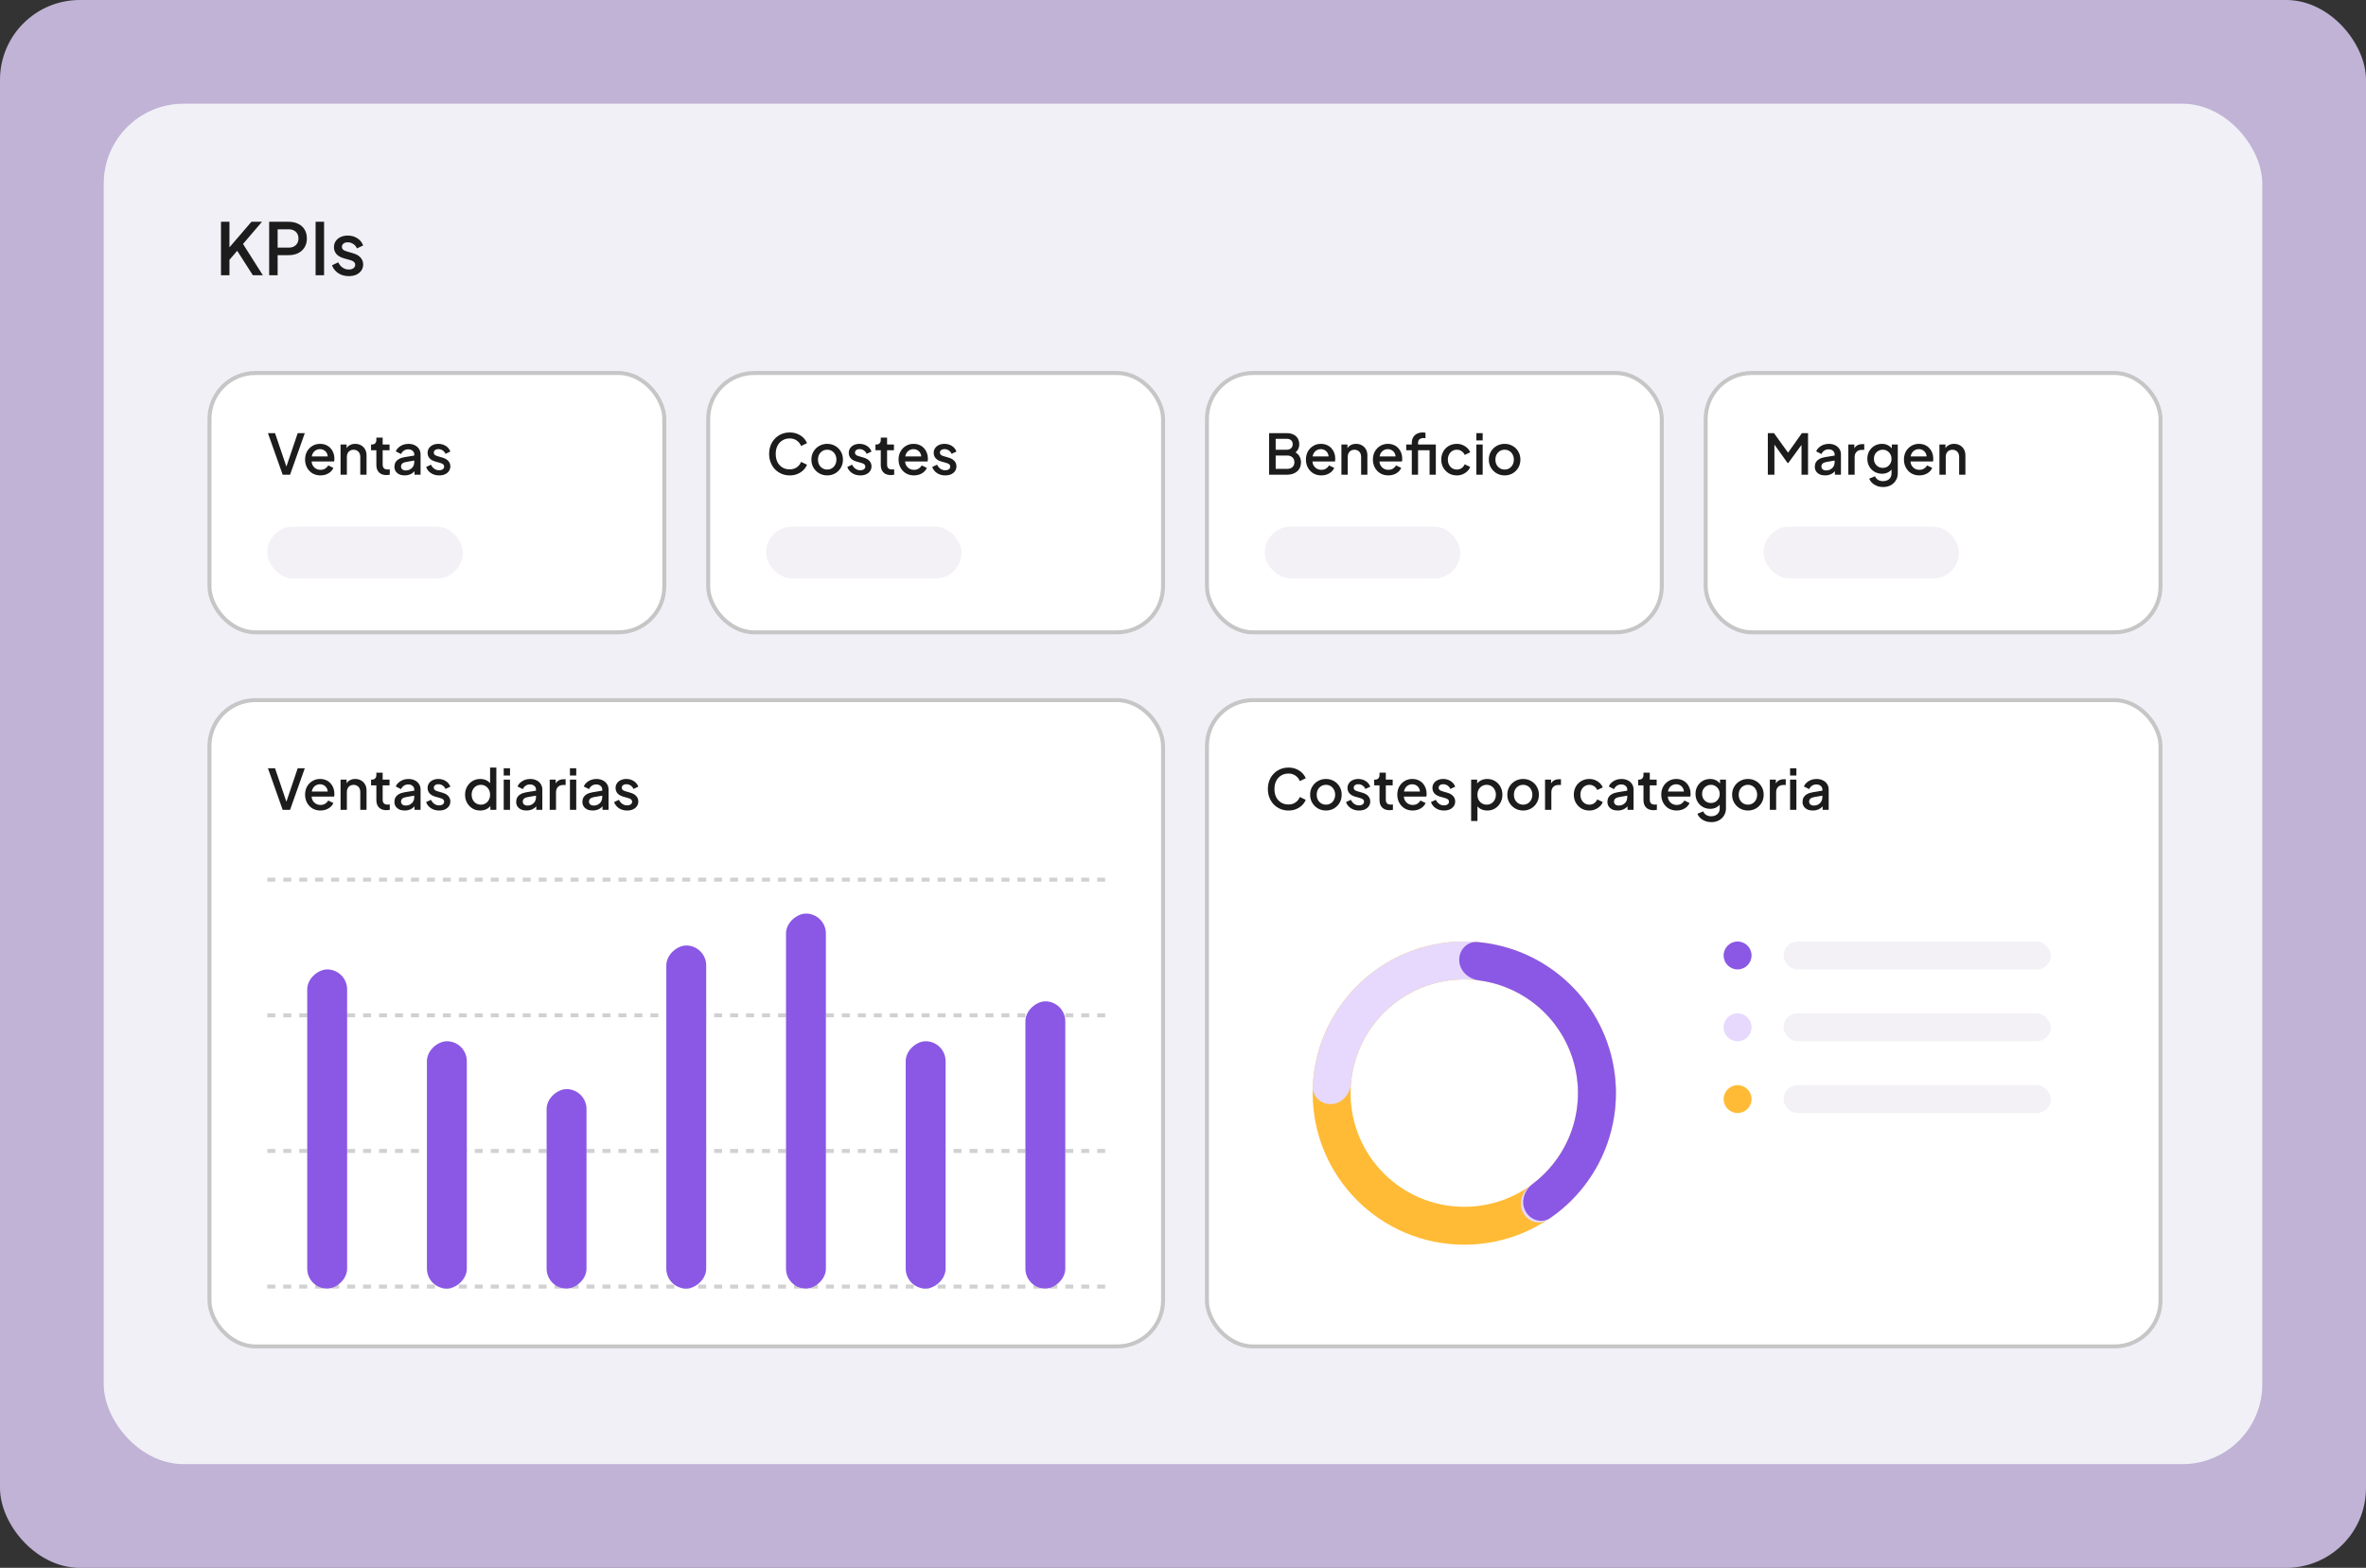 <?xml version="1.0" encoding="UTF-8"?> <svg xmlns="http://www.w3.org/2000/svg" width="593" height="393" viewBox="0 0 593 393" fill="none"><rect x="0" y="0" width="593" height="393" fill="#333333" stroke="none"/><rect x="593" y="393" width="593" height="393" rx="20" transform="rotate(180 593 393)" fill="#E3D3FF" fill-opacity="0.8"></rect><rect x="567" y="367" width="541" height="341" rx="20" transform="rotate(180 567 367)" fill="white" fill-opacity="0.8"></rect><rect x="167" y="159" width="115" height="66" rx="12" transform="rotate(180 167 159)" fill="white"></rect><rect x="166.5" y="158.5" width="114" height="65" rx="11.5" transform="rotate(180 166.5 158.5)" stroke="#1C1C1C" stroke-opacity="0.25"></rect><rect x="116" y="145" width="49" height="13" rx="6.5" transform="rotate(180 116 145)" fill="#F3F1F6"></rect><rect x="292" y="338" width="240" height="163" rx="12" transform="rotate(180 292 338)" fill="white"></rect><rect x="291.5" y="337.5" width="239" height="162" rx="11.5" transform="rotate(180 291.5 337.5)" stroke="#1C1C1C" stroke-opacity="0.25"></rect><rect x="542" y="338" width="240" height="163" rx="12" transform="rotate(180 542 338)" fill="white"></rect><rect x="541.5" y="337.5" width="239" height="162" rx="11.5" transform="rotate(180 541.5 337.5)" stroke="#1C1C1C" stroke-opacity="0.25"></rect><rect x="292" y="159" width="115" height="66" rx="12" transform="rotate(180 292 159)" fill="white"></rect><rect x="291.5" y="158.5" width="114" height="65" rx="11.5" transform="rotate(180 291.5 158.5)" stroke="#1C1C1C" stroke-opacity="0.25"></rect><rect x="417" y="159" width="115" height="66" rx="12" transform="rotate(180 417 159)" fill="white"></rect><rect x="416.5" y="158.5" width="114" height="65" rx="11.5" transform="rotate(180 416.5 158.5)" stroke="#1C1C1C" stroke-opacity="0.25"></rect><rect x="542" y="159" width="115" height="66" rx="12" transform="rotate(180 542 159)" fill="white"></rect><rect x="541.5" y="158.5" width="114" height="65" rx="11.5" transform="rotate(180 541.5 158.5)" stroke="#1C1C1C" stroke-opacity="0.25"></rect><rect x="241" y="145" width="49" height="13" rx="6.5" transform="rotate(180 241 145)" fill="#F3F1F6"></rect><rect x="366" y="145" width="49" height="13" rx="6.5" transform="rotate(180 366 145)" fill="#F3F1F6"></rect><rect x="491" y="145" width="49" height="13" rx="6.5" transform="rotate(180 491 145)" fill="#F3F1F6"></rect><path d="M70.85 119L67.154 108.57H68.932L71.956 117.474H71.606L74.616 108.57H76.394L72.698 119H70.85ZM80.326 119.168C79.57 119.168 78.898 118.995 78.31 118.65C77.731 118.295 77.278 117.819 76.952 117.222C76.625 116.615 76.462 115.939 76.462 115.192C76.462 114.427 76.625 113.75 76.952 113.162C77.288 112.574 77.736 112.112 78.296 111.776C78.856 111.431 79.49 111.258 80.2 111.258C80.769 111.258 81.278 111.356 81.726 111.552C82.174 111.748 82.552 112.019 82.86 112.364C83.168 112.7 83.401 113.087 83.56 113.526C83.728 113.965 83.812 114.431 83.812 114.926C83.812 115.047 83.807 115.173 83.798 115.304C83.788 115.435 83.77 115.556 83.742 115.668H77.708V114.408H82.846L82.09 114.982C82.183 114.525 82.15 114.119 81.992 113.764C81.842 113.4 81.609 113.115 81.292 112.91C80.984 112.695 80.62 112.588 80.2 112.588C79.78 112.588 79.406 112.695 79.08 112.91C78.753 113.115 78.501 113.414 78.324 113.806C78.146 114.189 78.076 114.655 78.114 115.206C78.067 115.719 78.137 116.167 78.324 116.55C78.52 116.933 78.79 117.231 79.136 117.446C79.49 117.661 79.892 117.768 80.34 117.768C80.797 117.768 81.184 117.665 81.502 117.46C81.828 117.255 82.085 116.989 82.272 116.662L83.56 117.292C83.41 117.647 83.177 117.969 82.86 118.258C82.552 118.538 82.178 118.762 81.74 118.93C81.31 119.089 80.839 119.168 80.326 119.168ZM85.356 119V111.426H86.868V112.91L86.686 112.714C86.872 112.238 87.171 111.879 87.582 111.636C87.992 111.384 88.468 111.258 89.01 111.258C89.57 111.258 90.064 111.379 90.494 111.622C90.923 111.865 91.259 112.201 91.502 112.63C91.744 113.059 91.866 113.554 91.866 114.114V119H90.298V114.534C90.298 114.151 90.228 113.829 90.088 113.568C89.948 113.297 89.747 113.092 89.486 112.952C89.234 112.803 88.944 112.728 88.618 112.728C88.291 112.728 87.997 112.803 87.736 112.952C87.484 113.092 87.288 113.297 87.148 113.568C87.008 113.839 86.938 114.161 86.938 114.534V119H85.356ZM96.835 119.084C96.041 119.084 95.425 118.86 94.987 118.412C94.548 117.964 94.329 117.334 94.329 116.522V112.854H92.999V111.426H93.209C93.563 111.426 93.839 111.323 94.035 111.118C94.231 110.913 94.329 110.633 94.329 110.278V109.69H95.911V111.426H97.633V112.854H95.911V116.452C95.911 116.713 95.953 116.937 96.037 117.124C96.121 117.301 96.256 117.441 96.443 117.544C96.629 117.637 96.872 117.684 97.171 117.684C97.245 117.684 97.329 117.679 97.423 117.67C97.516 117.661 97.605 117.651 97.689 117.642V119C97.558 119.019 97.413 119.037 97.255 119.056C97.096 119.075 96.956 119.084 96.835 119.084ZM101.432 119.168C100.919 119.168 100.466 119.079 100.074 118.902C99.692 118.715 99.393 118.463 99.178 118.146C98.964 117.819 98.856 117.437 98.856 116.998C98.856 116.587 98.945 116.219 99.122 115.892C99.309 115.565 99.594 115.29 99.976 115.066C100.359 114.842 100.84 114.683 101.418 114.59L104.05 114.156V115.402L101.726 115.808C101.306 115.883 100.998 116.018 100.802 116.214C100.606 116.401 100.508 116.643 100.508 116.942C100.508 117.231 100.616 117.469 100.83 117.656C101.054 117.833 101.339 117.922 101.684 117.922C102.114 117.922 102.487 117.829 102.804 117.642C103.131 117.455 103.383 117.208 103.56 116.9C103.738 116.583 103.826 116.233 103.826 115.85V113.904C103.826 113.531 103.686 113.227 103.406 112.994C103.136 112.751 102.772 112.63 102.314 112.63C101.894 112.63 101.526 112.742 101.208 112.966C100.9 113.181 100.672 113.461 100.522 113.806L99.206 113.148C99.346 112.775 99.575 112.448 99.892 112.168C100.21 111.879 100.578 111.655 100.998 111.496C101.428 111.337 101.88 111.258 102.356 111.258C102.954 111.258 103.481 111.37 103.938 111.594C104.405 111.818 104.764 112.131 105.016 112.532C105.278 112.924 105.408 113.381 105.408 113.904V119H103.896V117.628L104.218 117.67C104.041 117.978 103.812 118.244 103.532 118.468C103.262 118.692 102.949 118.865 102.594 118.986C102.249 119.107 101.862 119.168 101.432 119.168ZM110.058 119.168C109.283 119.168 108.602 118.977 108.014 118.594C107.435 118.211 107.029 117.698 106.796 117.054L108.014 116.48C108.219 116.909 108.499 117.25 108.854 117.502C109.218 117.754 109.619 117.88 110.058 117.88C110.431 117.88 110.735 117.796 110.968 117.628C111.201 117.46 111.318 117.231 111.318 116.942C111.318 116.755 111.267 116.606 111.164 116.494C111.061 116.373 110.931 116.275 110.772 116.2C110.623 116.125 110.469 116.069 110.31 116.032L109.12 115.696C108.467 115.509 107.977 115.229 107.65 114.856C107.333 114.473 107.174 114.03 107.174 113.526C107.174 113.069 107.291 112.672 107.524 112.336C107.757 111.991 108.079 111.725 108.49 111.538C108.901 111.351 109.363 111.258 109.876 111.258C110.567 111.258 111.183 111.431 111.724 111.776C112.265 112.112 112.648 112.583 112.872 113.19L111.654 113.764C111.505 113.4 111.267 113.111 110.94 112.896C110.623 112.681 110.263 112.574 109.862 112.574C109.517 112.574 109.241 112.658 109.036 112.826C108.831 112.985 108.728 113.195 108.728 113.456C108.728 113.633 108.775 113.783 108.868 113.904C108.961 114.016 109.083 114.109 109.232 114.184C109.381 114.249 109.535 114.305 109.694 114.352L110.926 114.716C111.551 114.893 112.032 115.173 112.368 115.556C112.704 115.929 112.872 116.377 112.872 116.9C112.872 117.348 112.751 117.745 112.508 118.09C112.275 118.426 111.948 118.692 111.528 118.888C111.108 119.075 110.618 119.168 110.058 119.168Z" fill="#1C1C1C"></path><path d="M70.85 203L67.154 192.57H68.932L71.956 201.474H71.606L74.616 192.57H76.394L72.698 203H70.85ZM80.326 203.168C79.57 203.168 78.898 202.995 78.31 202.65C77.731 202.295 77.278 201.819 76.952 201.222C76.625 200.615 76.462 199.939 76.462 199.192C76.462 198.427 76.625 197.75 76.952 197.162C77.288 196.574 77.736 196.112 78.296 195.776C78.856 195.431 79.49 195.258 80.2 195.258C80.769 195.258 81.278 195.356 81.726 195.552C82.174 195.748 82.552 196.019 82.86 196.364C83.168 196.7 83.401 197.087 83.56 197.526C83.728 197.965 83.812 198.431 83.812 198.926C83.812 199.047 83.807 199.173 83.798 199.304C83.788 199.435 83.77 199.556 83.742 199.668H77.708V198.408H82.846L82.09 198.982C82.183 198.525 82.15 198.119 81.992 197.764C81.842 197.4 81.609 197.115 81.292 196.91C80.984 196.695 80.62 196.588 80.2 196.588C79.78 196.588 79.406 196.695 79.08 196.91C78.753 197.115 78.501 197.414 78.324 197.806C78.146 198.189 78.076 198.655 78.114 199.206C78.067 199.719 78.137 200.167 78.324 200.55C78.52 200.933 78.79 201.231 79.136 201.446C79.49 201.661 79.892 201.768 80.34 201.768C80.797 201.768 81.184 201.665 81.502 201.46C81.828 201.255 82.085 200.989 82.272 200.662L83.56 201.292C83.41 201.647 83.177 201.969 82.86 202.258C82.552 202.538 82.178 202.762 81.74 202.93C81.31 203.089 80.839 203.168 80.326 203.168ZM85.356 203V195.426H86.868V196.91L86.686 196.714C86.872 196.238 87.171 195.879 87.582 195.636C87.992 195.384 88.468 195.258 89.01 195.258C89.57 195.258 90.064 195.379 90.494 195.622C90.923 195.865 91.259 196.201 91.502 196.63C91.744 197.059 91.866 197.554 91.866 198.114V203H90.298V198.534C90.298 198.151 90.228 197.829 90.088 197.568C89.948 197.297 89.747 197.092 89.486 196.952C89.234 196.803 88.944 196.728 88.618 196.728C88.291 196.728 87.997 196.803 87.736 196.952C87.484 197.092 87.288 197.297 87.148 197.568C87.008 197.839 86.938 198.161 86.938 198.534V203H85.356ZM96.835 203.084C96.041 203.084 95.425 202.86 94.987 202.412C94.548 201.964 94.329 201.334 94.329 200.522V196.854H92.999V195.426H93.209C93.563 195.426 93.839 195.323 94.035 195.118C94.231 194.913 94.329 194.633 94.329 194.278V193.69H95.911V195.426H97.633V196.854H95.911V200.452C95.911 200.713 95.953 200.937 96.037 201.124C96.121 201.301 96.256 201.441 96.443 201.544C96.629 201.637 96.872 201.684 97.171 201.684C97.245 201.684 97.329 201.679 97.423 201.67C97.516 201.661 97.605 201.651 97.689 201.642V203C97.558 203.019 97.413 203.037 97.255 203.056C97.096 203.075 96.956 203.084 96.835 203.084ZM101.432 203.168C100.919 203.168 100.466 203.079 100.074 202.902C99.692 202.715 99.393 202.463 99.178 202.146C98.964 201.819 98.856 201.437 98.856 200.998C98.856 200.587 98.945 200.219 99.122 199.892C99.309 199.565 99.594 199.29 99.976 199.066C100.359 198.842 100.84 198.683 101.418 198.59L104.05 198.156V199.402L101.726 199.808C101.306 199.883 100.998 200.018 100.802 200.214C100.606 200.401 100.508 200.643 100.508 200.942C100.508 201.231 100.616 201.469 100.83 201.656C101.054 201.833 101.339 201.922 101.684 201.922C102.114 201.922 102.487 201.829 102.804 201.642C103.131 201.455 103.383 201.208 103.56 200.9C103.738 200.583 103.826 200.233 103.826 199.85V197.904C103.826 197.531 103.686 197.227 103.406 196.994C103.136 196.751 102.772 196.63 102.314 196.63C101.894 196.63 101.526 196.742 101.208 196.966C100.9 197.181 100.672 197.461 100.522 197.806L99.206 197.148C99.346 196.775 99.575 196.448 99.892 196.168C100.21 195.879 100.578 195.655 100.998 195.496C101.428 195.337 101.88 195.258 102.356 195.258C102.954 195.258 103.481 195.37 103.938 195.594C104.405 195.818 104.764 196.131 105.016 196.532C105.278 196.924 105.408 197.381 105.408 197.904V203H103.896V201.628L104.218 201.67C104.041 201.978 103.812 202.244 103.532 202.468C103.262 202.692 102.949 202.865 102.594 202.986C102.249 203.107 101.862 203.168 101.432 203.168ZM110.058 203.168C109.283 203.168 108.602 202.977 108.014 202.594C107.435 202.211 107.029 201.698 106.796 201.054L108.014 200.48C108.219 200.909 108.499 201.25 108.854 201.502C109.218 201.754 109.619 201.88 110.058 201.88C110.431 201.88 110.735 201.796 110.968 201.628C111.201 201.46 111.318 201.231 111.318 200.942C111.318 200.755 111.267 200.606 111.164 200.494C111.061 200.373 110.931 200.275 110.772 200.2C110.623 200.125 110.469 200.069 110.31 200.032L109.12 199.696C108.467 199.509 107.977 199.229 107.65 198.856C107.333 198.473 107.174 198.03 107.174 197.526C107.174 197.069 107.291 196.672 107.524 196.336C107.757 195.991 108.079 195.725 108.49 195.538C108.901 195.351 109.363 195.258 109.876 195.258C110.567 195.258 111.183 195.431 111.724 195.776C112.265 196.112 112.648 196.583 112.872 197.19L111.654 197.764C111.505 197.4 111.267 197.111 110.94 196.896C110.623 196.681 110.263 196.574 109.862 196.574C109.517 196.574 109.241 196.658 109.036 196.826C108.831 196.985 108.728 197.195 108.728 197.456C108.728 197.633 108.775 197.783 108.868 197.904C108.961 198.016 109.083 198.109 109.232 198.184C109.381 198.249 109.535 198.305 109.694 198.352L110.926 198.716C111.551 198.893 112.032 199.173 112.368 199.556C112.704 199.929 112.872 200.377 112.872 200.9C112.872 201.348 112.751 201.745 112.508 202.09C112.275 202.426 111.948 202.692 111.528 202.888C111.108 203.075 110.618 203.168 110.058 203.168ZM120.369 203.168C119.641 203.168 118.988 202.995 118.409 202.65C117.84 202.295 117.387 201.819 117.051 201.222C116.725 200.625 116.561 199.953 116.561 199.206C116.561 198.459 116.729 197.787 117.065 197.19C117.401 196.593 117.854 196.121 118.423 195.776C118.993 195.431 119.637 195.258 120.355 195.258C120.962 195.258 121.499 195.379 121.965 195.622C122.432 195.865 122.801 196.201 123.071 196.63L122.833 196.994V192.402H124.401V203H122.903V201.46L123.085 201.754C122.824 202.211 122.451 202.561 121.965 202.804C121.48 203.047 120.948 203.168 120.369 203.168ZM120.523 201.698C120.962 201.698 121.354 201.591 121.699 201.376C122.054 201.161 122.329 200.867 122.525 200.494C122.731 200.111 122.833 199.682 122.833 199.206C122.833 198.73 122.731 198.305 122.525 197.932C122.329 197.559 122.054 197.265 121.699 197.05C121.354 196.835 120.962 196.728 120.523 196.728C120.085 196.728 119.688 196.835 119.333 197.05C118.979 197.265 118.703 197.559 118.507 197.932C118.311 198.305 118.213 198.73 118.213 199.206C118.213 199.682 118.311 200.111 118.507 200.494C118.703 200.867 118.974 201.161 119.319 201.376C119.674 201.591 120.075 201.698 120.523 201.698ZM126.248 203V195.426H127.83V203H126.248ZM126.248 194.39V192.57H127.83V194.39H126.248ZM131.948 203.168C131.435 203.168 130.982 203.079 130.59 202.902C130.207 202.715 129.909 202.463 129.694 202.146C129.479 201.819 129.372 201.437 129.372 200.998C129.372 200.587 129.461 200.219 129.638 199.892C129.825 199.565 130.109 199.29 130.492 199.066C130.875 198.842 131.355 198.683 131.934 198.59L134.566 198.156V199.402L132.242 199.808C131.822 199.883 131.514 200.018 131.318 200.214C131.122 200.401 131.024 200.643 131.024 200.942C131.024 201.231 131.131 201.469 131.346 201.656C131.57 201.833 131.855 201.922 132.2 201.922C132.629 201.922 133.003 201.829 133.32 201.642C133.647 201.455 133.899 201.208 134.076 200.9C134.253 200.583 134.342 200.233 134.342 199.85V197.904C134.342 197.531 134.202 197.227 133.922 196.994C133.651 196.751 133.287 196.63 132.83 196.63C132.41 196.63 132.041 196.742 131.724 196.966C131.416 197.181 131.187 197.461 131.038 197.806L129.722 197.148C129.862 196.775 130.091 196.448 130.408 196.168C130.725 195.879 131.094 195.655 131.514 195.496C131.943 195.337 132.396 195.258 132.872 195.258C133.469 195.258 133.997 195.37 134.454 195.594C134.921 195.818 135.28 196.131 135.532 196.532C135.793 196.924 135.924 197.381 135.924 197.904V203H134.412V201.628L134.734 201.67C134.557 201.978 134.328 202.244 134.048 202.468C133.777 202.692 133.465 202.865 133.11 202.986C132.765 203.107 132.377 203.168 131.948 203.168ZM137.774 203V195.426H139.286V196.952L139.146 196.728C139.314 196.233 139.584 195.879 139.958 195.664C140.331 195.44 140.779 195.328 141.302 195.328H141.764V196.77H141.106C140.583 196.77 140.158 196.933 139.832 197.26C139.514 197.577 139.356 198.035 139.356 198.632V203H137.774ZM142.846 203V195.426H144.428V203H142.846ZM142.846 194.39V192.57H144.428V194.39H142.846ZM148.546 203.168C148.032 203.168 147.58 203.079 147.188 202.902C146.805 202.715 146.506 202.463 146.292 202.146C146.077 201.819 145.97 201.437 145.97 200.998C145.97 200.587 146.058 200.219 146.236 199.892C146.422 199.565 146.707 199.29 147.09 199.066C147.472 198.842 147.953 198.683 148.532 198.59L151.164 198.156V199.402L148.84 199.808C148.42 199.883 148.112 200.018 147.916 200.214C147.72 200.401 147.622 200.643 147.622 200.942C147.622 201.231 147.729 201.469 147.944 201.656C148.168 201.833 148.452 201.922 148.798 201.922C149.227 201.922 149.6 201.829 149.918 201.642C150.244 201.455 150.496 201.208 150.674 200.9C150.851 200.583 150.94 200.233 150.94 199.85V197.904C150.94 197.531 150.8 197.227 150.52 196.994C150.249 196.751 149.885 196.63 149.428 196.63C149.008 196.63 148.639 196.742 148.322 196.966C148.014 197.181 147.785 197.461 147.636 197.806L146.32 197.148C146.46 196.775 146.688 196.448 147.006 196.168C147.323 195.879 147.692 195.655 148.112 195.496C148.541 195.337 148.994 195.258 149.47 195.258C150.067 195.258 150.594 195.37 151.052 195.594C151.518 195.818 151.878 196.131 152.13 196.532C152.391 196.924 152.522 197.381 152.522 197.904V203H151.01V201.628L151.332 201.67C151.154 201.978 150.926 202.244 150.646 202.468C150.375 202.692 150.062 202.865 149.708 202.986C149.362 203.107 148.975 203.168 148.546 203.168ZM157.171 203.168C156.397 203.168 155.715 202.977 155.127 202.594C154.549 202.211 154.143 201.698 153.909 201.054L155.127 200.48C155.333 200.909 155.613 201.25 155.967 201.502C156.331 201.754 156.733 201.88 157.171 201.88C157.545 201.88 157.848 201.796 158.081 201.628C158.315 201.46 158.431 201.231 158.431 200.942C158.431 200.755 158.38 200.606 158.277 200.494C158.175 200.373 158.044 200.275 157.885 200.2C157.736 200.125 157.582 200.069 157.423 200.032L156.233 199.696C155.58 199.509 155.09 199.229 154.763 198.856C154.446 198.473 154.287 198.03 154.287 197.526C154.287 197.069 154.404 196.672 154.637 196.336C154.871 195.991 155.193 195.725 155.603 195.538C156.014 195.351 156.476 195.258 156.989 195.258C157.68 195.258 158.296 195.431 158.837 195.776C159.379 196.112 159.761 196.583 159.985 197.19L158.767 197.764C158.618 197.4 158.38 197.111 158.053 196.896C157.736 196.681 157.377 196.574 156.975 196.574C156.63 196.574 156.355 196.658 156.149 196.826C155.944 196.985 155.841 197.195 155.841 197.456C155.841 197.633 155.888 197.783 155.981 197.904C156.075 198.016 156.196 198.109 156.345 198.184C156.495 198.249 156.649 198.305 156.807 198.352L158.039 198.716C158.665 198.893 159.145 199.173 159.481 199.556C159.817 199.929 159.985 200.377 159.985 200.9C159.985 201.348 159.864 201.745 159.621 202.09C159.388 202.426 159.061 202.692 158.641 202.888C158.221 203.075 157.731 203.168 157.171 203.168Z" fill="#1C1C1C"></path><path d="M322.936 203.168C322.199 203.168 321.513 203.033 320.878 202.762C320.253 202.491 319.707 202.118 319.24 201.642C318.783 201.157 318.423 200.587 318.162 199.934C317.901 199.281 317.77 198.562 317.77 197.778C317.77 197.003 317.896 196.289 318.148 195.636C318.409 194.973 318.773 194.404 319.24 193.928C319.707 193.443 320.253 193.069 320.878 192.808C321.503 192.537 322.189 192.402 322.936 192.402C323.673 192.402 324.331 192.528 324.91 192.78C325.498 193.032 325.993 193.363 326.394 193.774C326.795 194.175 327.085 194.614 327.262 195.09L325.778 195.79C325.554 195.23 325.195 194.777 324.7 194.432C324.215 194.077 323.627 193.9 322.936 193.9C322.245 193.9 321.634 194.063 321.102 194.39C320.57 194.717 320.155 195.169 319.856 195.748C319.567 196.327 319.422 197.003 319.422 197.778C319.422 198.553 319.567 199.234 319.856 199.822C320.155 200.401 320.57 200.853 321.102 201.18C321.634 201.497 322.245 201.656 322.936 201.656C323.627 201.656 324.215 201.483 324.7 201.138C325.195 200.793 325.554 200.34 325.778 199.78L327.262 200.48C327.085 200.947 326.795 201.385 326.394 201.796C325.993 202.207 325.498 202.538 324.91 202.79C324.331 203.042 323.673 203.168 322.936 203.168ZM332.324 203.168C331.596 203.168 330.929 202.995 330.322 202.65C329.725 202.305 329.249 201.833 328.894 201.236C328.539 200.639 328.362 199.962 328.362 199.206C328.362 198.441 328.539 197.764 328.894 197.176C329.249 196.579 329.725 196.112 330.322 195.776C330.919 195.431 331.587 195.258 332.324 195.258C333.071 195.258 333.738 195.431 334.326 195.776C334.923 196.112 335.395 196.579 335.74 197.176C336.095 197.764 336.272 198.441 336.272 199.206C336.272 199.971 336.095 200.653 335.74 201.25C335.385 201.847 334.909 202.319 334.312 202.664C333.715 203 333.052 203.168 332.324 203.168ZM332.324 201.698C332.772 201.698 333.169 201.591 333.514 201.376C333.859 201.161 334.13 200.867 334.326 200.494C334.531 200.111 334.634 199.682 334.634 199.206C334.634 198.73 334.531 198.305 334.326 197.932C334.13 197.559 333.859 197.265 333.514 197.05C333.169 196.835 332.772 196.728 332.324 196.728C331.885 196.728 331.489 196.835 331.134 197.05C330.789 197.265 330.513 197.559 330.308 197.932C330.112 198.305 330.014 198.73 330.014 199.206C330.014 199.682 330.112 200.111 330.308 200.494C330.513 200.867 330.789 201.161 331.134 201.376C331.489 201.591 331.885 201.698 332.324 201.698ZM340.617 203.168C339.842 203.168 339.161 202.977 338.573 202.594C337.994 202.211 337.588 201.698 337.355 201.054L338.573 200.48C338.778 200.909 339.058 201.25 339.413 201.502C339.777 201.754 340.178 201.88 340.617 201.88C340.99 201.88 341.293 201.796 341.527 201.628C341.76 201.46 341.877 201.231 341.877 200.942C341.877 200.755 341.825 200.606 341.723 200.494C341.62 200.373 341.489 200.275 341.331 200.2C341.181 200.125 341.027 200.069 340.869 200.032L339.679 199.696C339.025 199.509 338.535 199.229 338.209 198.856C337.891 198.473 337.733 198.03 337.733 197.526C337.733 197.069 337.849 196.672 338.083 196.336C338.316 195.991 338.638 195.725 339.049 195.538C339.459 195.351 339.921 195.258 340.435 195.258C341.125 195.258 341.741 195.431 342.283 195.776C342.824 196.112 343.207 196.583 343.431 197.19L342.213 197.764C342.063 197.4 341.825 197.111 341.499 196.896C341.181 196.681 340.822 196.574 340.421 196.574C340.075 196.574 339.8 196.658 339.595 196.826C339.389 196.985 339.287 197.195 339.287 197.456C339.287 197.633 339.333 197.783 339.427 197.904C339.52 198.016 339.641 198.109 339.791 198.184C339.94 198.249 340.094 198.305 340.253 198.352L341.485 198.716C342.11 198.893 342.591 199.173 342.927 199.556C343.263 199.929 343.431 200.377 343.431 200.9C343.431 201.348 343.309 201.745 343.067 202.09C342.833 202.426 342.507 202.692 342.087 202.888C341.667 203.075 341.177 203.168 340.617 203.168ZM348.257 203.084C347.463 203.084 346.847 202.86 346.409 202.412C345.97 201.964 345.751 201.334 345.751 200.522V196.854H344.421V195.426H344.631C344.985 195.426 345.261 195.323 345.457 195.118C345.653 194.913 345.751 194.633 345.751 194.278V193.69H347.333V195.426H349.055V196.854H347.333V200.452C347.333 200.713 347.375 200.937 347.459 201.124C347.543 201.301 347.678 201.441 347.865 201.544C348.051 201.637 348.294 201.684 348.593 201.684C348.667 201.684 348.751 201.679 348.845 201.67C348.938 201.661 349.027 201.651 349.111 201.642V203C348.98 203.019 348.835 203.037 348.677 203.056C348.518 203.075 348.378 203.084 348.257 203.084ZM354.074 203.168C353.318 203.168 352.646 202.995 352.058 202.65C351.479 202.295 351.026 201.819 350.7 201.222C350.373 200.615 350.21 199.939 350.21 199.192C350.21 198.427 350.373 197.75 350.7 197.162C351.036 196.574 351.484 196.112 352.044 195.776C352.604 195.431 353.238 195.258 353.948 195.258C354.517 195.258 355.026 195.356 355.474 195.552C355.922 195.748 356.3 196.019 356.608 196.364C356.916 196.7 357.149 197.087 357.308 197.526C357.476 197.965 357.56 198.431 357.56 198.926C357.56 199.047 357.555 199.173 357.546 199.304C357.536 199.435 357.518 199.556 357.49 199.668H351.456V198.408H356.594L355.838 198.982C355.931 198.525 355.898 198.119 355.74 197.764C355.59 197.4 355.357 197.115 355.04 196.91C354.732 196.695 354.368 196.588 353.948 196.588C353.528 196.588 353.154 196.695 352.828 196.91C352.501 197.115 352.249 197.414 352.072 197.806C351.894 198.189 351.824 198.655 351.862 199.206C351.815 199.719 351.885 200.167 352.072 200.55C352.268 200.933 352.538 201.231 352.884 201.446C353.238 201.661 353.64 201.768 354.088 201.768C354.545 201.768 354.932 201.665 355.25 201.46C355.576 201.255 355.833 200.989 356.02 200.662L357.308 201.292C357.158 201.647 356.925 201.969 356.608 202.258C356.3 202.538 355.926 202.762 355.488 202.93C355.058 203.089 354.587 203.168 354.074 203.168ZM361.904 203.168C361.129 203.168 360.448 202.977 359.86 202.594C359.281 202.211 358.875 201.698 358.642 201.054L359.86 200.48C360.065 200.909 360.345 201.25 360.7 201.502C361.064 201.754 361.465 201.88 361.904 201.88C362.277 201.88 362.58 201.796 362.814 201.628C363.047 201.46 363.164 201.231 363.164 200.942C363.164 200.755 363.112 200.606 363.01 200.494C362.907 200.373 362.776 200.275 362.618 200.2C362.468 200.125 362.314 200.069 362.156 200.032L360.966 199.696C360.312 199.509 359.822 199.229 359.496 198.856C359.178 198.473 359.02 198.03 359.02 197.526C359.02 197.069 359.136 196.672 359.37 196.336C359.603 195.991 359.925 195.725 360.336 195.538C360.746 195.351 361.208 195.258 361.722 195.258C362.412 195.258 363.028 195.431 363.57 195.776C364.111 196.112 364.494 196.583 364.718 197.19L363.5 197.764C363.35 197.4 363.112 197.111 362.786 196.896C362.468 196.681 362.109 196.574 361.708 196.574C361.362 196.574 361.087 196.658 360.882 196.826C360.676 196.985 360.574 197.195 360.574 197.456C360.574 197.633 360.62 197.783 360.714 197.904C360.807 198.016 360.928 198.109 361.078 198.184C361.227 198.249 361.381 198.305 361.54 198.352L362.772 198.716C363.397 198.893 363.878 199.173 364.214 199.556C364.55 199.929 364.718 200.377 364.718 200.9C364.718 201.348 364.596 201.745 364.354 202.09C364.12 202.426 363.794 202.692 363.374 202.888C362.954 203.075 362.464 203.168 361.904 203.168ZM368.715 205.8V195.426H370.227V196.994L370.045 196.63C370.325 196.201 370.698 195.865 371.165 195.622C371.632 195.379 372.164 195.258 372.761 195.258C373.48 195.258 374.124 195.431 374.693 195.776C375.272 196.121 375.724 196.593 376.051 197.19C376.387 197.787 376.555 198.459 376.555 199.206C376.555 199.953 376.387 200.625 376.051 201.222C375.724 201.819 375.276 202.295 374.707 202.65C374.138 202.995 373.489 203.168 372.761 203.168C372.173 203.168 371.636 203.047 371.151 202.804C370.675 202.561 370.306 202.211 370.045 201.754L370.297 201.46V205.8H368.715ZM372.607 201.698C373.055 201.698 373.452 201.591 373.797 201.376C374.142 201.161 374.413 200.867 374.609 200.494C374.814 200.111 374.917 199.682 374.917 199.206C374.917 198.73 374.814 198.305 374.609 197.932C374.413 197.559 374.142 197.265 373.797 197.05C373.452 196.835 373.055 196.728 372.607 196.728C372.168 196.728 371.772 196.835 371.417 197.05C371.072 197.265 370.796 197.559 370.591 197.932C370.395 198.305 370.297 198.73 370.297 199.206C370.297 199.682 370.395 200.111 370.591 200.494C370.796 200.867 371.072 201.161 371.417 201.376C371.772 201.591 372.168 201.698 372.607 201.698ZM381.748 203.168C381.02 203.168 380.353 202.995 379.746 202.65C379.149 202.305 378.673 201.833 378.318 201.236C377.963 200.639 377.786 199.962 377.786 199.206C377.786 198.441 377.963 197.764 378.318 197.176C378.673 196.579 379.149 196.112 379.746 195.776C380.343 195.431 381.011 195.258 381.748 195.258C382.495 195.258 383.162 195.431 383.75 195.776C384.347 196.112 384.819 196.579 385.164 197.176C385.519 197.764 385.696 198.441 385.696 199.206C385.696 199.971 385.519 200.653 385.164 201.25C384.809 201.847 384.333 202.319 383.736 202.664C383.139 203 382.476 203.168 381.748 203.168ZM381.748 201.698C382.196 201.698 382.593 201.591 382.938 201.376C383.283 201.161 383.554 200.867 383.75 200.494C383.955 200.111 384.058 199.682 384.058 199.206C384.058 198.73 383.955 198.305 383.75 197.932C383.554 197.559 383.283 197.265 382.938 197.05C382.593 196.835 382.196 196.728 381.748 196.728C381.309 196.728 380.913 196.835 380.558 197.05C380.213 197.265 379.937 197.559 379.732 197.932C379.536 198.305 379.438 198.73 379.438 199.206C379.438 199.682 379.536 200.111 379.732 200.494C379.937 200.867 380.213 201.161 380.558 201.376C380.913 201.591 381.309 201.698 381.748 201.698ZM387.24 203V195.426H388.752V196.952L388.612 196.728C388.78 196.233 389.051 195.879 389.424 195.664C389.798 195.44 390.246 195.328 390.768 195.328H391.23V196.77H390.572C390.05 196.77 389.625 196.933 389.298 197.26C388.981 197.577 388.822 198.035 388.822 198.632V203H387.24ZM398.358 203.168C397.602 203.168 396.93 202.995 396.342 202.65C395.763 202.295 395.301 201.819 394.956 201.222C394.62 200.625 394.452 199.948 394.452 199.192C394.452 198.445 394.62 197.773 394.956 197.176C395.292 196.579 395.754 196.112 396.342 195.776C396.93 195.431 397.602 195.258 398.358 195.258C398.871 195.258 399.352 195.351 399.8 195.538C400.248 195.715 400.635 195.963 400.962 196.28C401.298 196.597 401.545 196.966 401.704 197.386L400.318 198.03C400.159 197.638 399.903 197.325 399.548 197.092C399.203 196.849 398.806 196.728 398.358 196.728C397.929 196.728 397.541 196.835 397.196 197.05C396.86 197.255 396.594 197.549 396.398 197.932C396.202 198.305 396.104 198.73 396.104 199.206C396.104 199.682 396.202 200.111 396.398 200.494C396.594 200.867 396.86 201.161 397.196 201.376C397.541 201.591 397.929 201.698 398.358 201.698C398.815 201.698 399.212 201.581 399.548 201.348C399.893 201.105 400.15 200.783 400.318 200.382L401.704 201.04C401.555 201.441 401.312 201.805 400.976 202.132C400.649 202.449 400.262 202.701 399.814 202.888C399.366 203.075 398.881 203.168 398.358 203.168ZM405.45 203.168C404.936 203.168 404.484 203.079 404.092 202.902C403.709 202.715 403.41 202.463 403.196 202.146C402.981 201.819 402.874 201.437 402.874 200.998C402.874 200.587 402.962 200.219 403.14 199.892C403.326 199.565 403.611 199.29 403.994 199.066C404.376 198.842 404.857 198.683 405.436 198.59L408.068 198.156V199.402L405.744 199.808C405.324 199.883 405.016 200.018 404.82 200.214C404.624 200.401 404.526 200.643 404.526 200.942C404.526 201.231 404.633 201.469 404.848 201.656C405.072 201.833 405.356 201.922 405.702 201.922C406.131 201.922 406.504 201.829 406.822 201.642C407.148 201.455 407.4 201.208 407.578 200.9C407.755 200.583 407.844 200.233 407.844 199.85V197.904C407.844 197.531 407.704 197.227 407.424 196.994C407.153 196.751 406.789 196.63 406.332 196.63C405.912 196.63 405.543 196.742 405.226 196.966C404.918 197.181 404.689 197.461 404.54 197.806L403.224 197.148C403.364 196.775 403.592 196.448 403.91 196.168C404.227 195.879 404.596 195.655 405.016 195.496C405.445 195.337 405.898 195.258 406.374 195.258C406.971 195.258 407.498 195.37 407.956 195.594C408.422 195.818 408.782 196.131 409.034 196.532C409.295 196.924 409.426 197.381 409.426 197.904V203H407.914V201.628L408.236 201.67C408.058 201.978 407.83 202.244 407.55 202.468C407.279 202.692 406.966 202.865 406.612 202.986C406.266 203.107 405.879 203.168 405.45 203.168ZM414.415 203.084C413.622 203.084 413.006 202.86 412.567 202.412C412.128 201.964 411.909 201.334 411.909 200.522V196.854H410.579V195.426H410.789C411.144 195.426 411.419 195.323 411.615 195.118C411.811 194.913 411.909 194.633 411.909 194.278V193.69H413.491V195.426H415.213V196.854H413.491V200.452C413.491 200.713 413.533 200.937 413.617 201.124C413.701 201.301 413.836 201.441 414.023 201.544C414.21 201.637 414.452 201.684 414.751 201.684C414.826 201.684 414.91 201.679 415.003 201.67C415.096 201.661 415.185 201.651 415.269 201.642V203C415.138 203.019 414.994 203.037 414.835 203.056C414.676 203.075 414.536 203.084 414.415 203.084ZM420.232 203.168C419.476 203.168 418.804 202.995 418.216 202.65C417.637 202.295 417.185 201.819 416.858 201.222C416.531 200.615 416.368 199.939 416.368 199.192C416.368 198.427 416.531 197.75 416.858 197.162C417.194 196.574 417.642 196.112 418.202 195.776C418.762 195.431 419.397 195.258 420.106 195.258C420.675 195.258 421.184 195.356 421.632 195.552C422.08 195.748 422.458 196.019 422.766 196.364C423.074 196.7 423.307 197.087 423.466 197.526C423.634 197.965 423.718 198.431 423.718 198.926C423.718 199.047 423.713 199.173 423.704 199.304C423.695 199.435 423.676 199.556 423.648 199.668H417.614V198.408H422.752L421.996 198.982C422.089 198.525 422.057 198.119 421.898 197.764C421.749 197.4 421.515 197.115 421.198 196.91C420.89 196.695 420.526 196.588 420.106 196.588C419.686 196.588 419.313 196.695 418.986 196.91C418.659 197.115 418.407 197.414 418.23 197.806C418.053 198.189 417.983 198.655 418.02 199.206C417.973 199.719 418.043 200.167 418.23 200.55C418.426 200.933 418.697 201.231 419.042 201.446C419.397 201.661 419.798 201.768 420.246 201.768C420.703 201.768 421.091 201.665 421.408 201.46C421.735 201.255 421.991 200.989 422.178 200.662L423.466 201.292C423.317 201.647 423.083 201.969 422.766 202.258C422.458 202.538 422.085 202.762 421.646 202.93C421.217 203.089 420.745 203.168 420.232 203.168ZM428.916 206.08C428.365 206.08 427.857 205.991 427.39 205.814C426.923 205.637 426.522 205.389 426.186 205.072C425.85 204.764 425.598 204.4 425.43 203.98L426.886 203.378C427.017 203.733 427.255 204.027 427.6 204.26C427.955 204.493 428.389 204.61 428.902 204.61C429.303 204.61 429.663 204.531 429.98 204.372C430.297 204.223 430.549 203.999 430.736 203.7C430.923 203.411 431.016 203.061 431.016 202.65V200.942L431.296 201.264C431.035 201.749 430.671 202.118 430.204 202.37C429.747 202.622 429.229 202.748 428.65 202.748C427.95 202.748 427.32 202.585 426.76 202.258C426.2 201.931 425.757 201.483 425.43 200.914C425.113 200.345 424.954 199.705 424.954 198.996C424.954 198.277 425.113 197.638 425.43 197.078C425.757 196.518 426.195 196.075 426.746 195.748C427.297 195.421 427.927 195.258 428.636 195.258C429.215 195.258 429.728 195.384 430.176 195.636C430.633 195.879 431.007 196.233 431.296 196.7L431.086 197.092V195.426H432.584V202.65C432.584 203.303 432.425 203.887 432.108 204.4C431.8 204.923 431.371 205.333 430.82 205.632C430.269 205.931 429.635 206.08 428.916 206.08ZM428.832 201.278C429.252 201.278 429.625 201.18 429.952 200.984C430.279 200.779 430.535 200.508 430.722 200.172C430.918 199.827 431.016 199.439 431.016 199.01C431.016 198.581 430.918 198.193 430.722 197.848C430.526 197.503 430.265 197.232 429.938 197.036C429.611 196.831 429.243 196.728 428.832 196.728C428.403 196.728 428.02 196.831 427.684 197.036C427.348 197.232 427.082 197.503 426.886 197.848C426.699 198.184 426.606 198.571 426.606 199.01C426.606 199.43 426.699 199.813 426.886 200.158C427.082 200.503 427.348 200.779 427.684 200.984C428.02 201.18 428.403 201.278 428.832 201.278ZM438.09 203.168C437.362 203.168 436.694 202.995 436.088 202.65C435.49 202.305 435.014 201.833 434.66 201.236C434.305 200.639 434.128 199.962 434.128 199.206C434.128 198.441 434.305 197.764 434.66 197.176C435.014 196.579 435.49 196.112 436.088 195.776C436.685 195.431 437.352 195.258 438.09 195.258C438.836 195.258 439.504 195.431 440.092 195.776C440.689 196.112 441.16 196.579 441.506 197.176C441.86 197.764 442.038 198.441 442.038 199.206C442.038 199.971 441.86 200.653 441.506 201.25C441.151 201.847 440.675 202.319 440.078 202.664C439.48 203 438.818 203.168 438.09 203.168ZM438.09 201.698C438.538 201.698 438.934 201.591 439.28 201.376C439.625 201.161 439.896 200.867 440.092 200.494C440.297 200.111 440.4 199.682 440.4 199.206C440.4 198.73 440.297 198.305 440.092 197.932C439.896 197.559 439.625 197.265 439.28 197.05C438.934 196.835 438.538 196.728 438.09 196.728C437.651 196.728 437.254 196.835 436.9 197.05C436.554 197.265 436.279 197.559 436.074 197.932C435.878 198.305 435.78 198.73 435.78 199.206C435.78 199.682 435.878 200.111 436.074 200.494C436.279 200.867 436.554 201.161 436.9 201.376C437.254 201.591 437.651 201.698 438.09 201.698ZM443.582 203V195.426H445.094V196.952L444.954 196.728C445.122 196.233 445.393 195.879 445.766 195.664C446.14 195.44 446.588 195.328 447.11 195.328H447.572V196.77H446.914C446.392 196.77 445.967 196.933 445.64 197.26C445.323 197.577 445.164 198.035 445.164 198.632V203H443.582ZM448.654 203V195.426H450.236V203H448.654ZM448.654 194.39V192.57H450.236V194.39H448.654ZM454.354 203.168C453.841 203.168 453.388 203.079 452.996 202.902C452.613 202.715 452.315 202.463 452.1 202.146C451.885 201.819 451.778 201.437 451.778 200.998C451.778 200.587 451.867 200.219 452.044 199.892C452.231 199.565 452.515 199.29 452.898 199.066C453.281 198.842 453.761 198.683 454.34 198.59L456.972 198.156V199.402L454.648 199.808C454.228 199.883 453.92 200.018 453.724 200.214C453.528 200.401 453.43 200.643 453.43 200.942C453.43 201.231 453.537 201.469 453.752 201.656C453.976 201.833 454.261 201.922 454.606 201.922C455.035 201.922 455.409 201.829 455.726 201.642C456.053 201.455 456.305 201.208 456.482 200.9C456.659 200.583 456.748 200.233 456.748 199.85V197.904C456.748 197.531 456.608 197.227 456.328 196.994C456.057 196.751 455.693 196.63 455.236 196.63C454.816 196.63 454.447 196.742 454.13 196.966C453.822 197.181 453.593 197.461 453.444 197.806L452.128 197.148C452.268 196.775 452.497 196.448 452.814 196.168C453.131 195.879 453.5 195.655 453.92 195.496C454.349 195.337 454.802 195.258 455.278 195.258C455.875 195.258 456.403 195.37 456.86 195.594C457.327 195.818 457.686 196.131 457.938 196.532C458.199 196.924 458.33 197.381 458.33 197.904V203H456.818V201.628L457.14 201.67C456.963 201.978 456.734 202.244 456.454 202.468C456.183 202.692 455.871 202.865 455.516 202.986C455.171 203.107 454.783 203.168 454.354 203.168Z" fill="#1C1C1C"></path><path d="M197.936 119.168C197.199 119.168 196.513 119.033 195.878 118.762C195.253 118.491 194.707 118.118 194.24 117.642C193.783 117.157 193.423 116.587 193.162 115.934C192.901 115.281 192.77 114.562 192.77 113.778C192.77 113.003 192.896 112.289 193.148 111.636C193.409 110.973 193.773 110.404 194.24 109.928C194.707 109.443 195.253 109.069 195.878 108.808C196.503 108.537 197.189 108.402 197.936 108.402C198.673 108.402 199.331 108.528 199.91 108.78C200.498 109.032 200.993 109.363 201.394 109.774C201.795 110.175 202.085 110.614 202.262 111.09L200.778 111.79C200.554 111.23 200.195 110.777 199.7 110.432C199.215 110.077 198.627 109.9 197.936 109.9C197.245 109.9 196.634 110.063 196.102 110.39C195.57 110.717 195.155 111.169 194.856 111.748C194.567 112.327 194.422 113.003 194.422 113.778C194.422 114.553 194.567 115.234 194.856 115.822C195.155 116.401 195.57 116.853 196.102 117.18C196.634 117.497 197.245 117.656 197.936 117.656C198.627 117.656 199.215 117.483 199.7 117.138C200.195 116.793 200.554 116.34 200.778 115.78L202.262 116.48C202.085 116.947 201.795 117.385 201.394 117.796C200.993 118.207 200.498 118.538 199.91 118.79C199.331 119.042 198.673 119.168 197.936 119.168ZM207.324 119.168C206.596 119.168 205.929 118.995 205.322 118.65C204.725 118.305 204.249 117.833 203.894 117.236C203.539 116.639 203.362 115.962 203.362 115.206C203.362 114.441 203.539 113.764 203.894 113.176C204.249 112.579 204.725 112.112 205.322 111.776C205.919 111.431 206.587 111.258 207.324 111.258C208.071 111.258 208.738 111.431 209.326 111.776C209.923 112.112 210.395 112.579 210.74 113.176C211.095 113.764 211.272 114.441 211.272 115.206C211.272 115.971 211.095 116.653 210.74 117.25C210.385 117.847 209.909 118.319 209.312 118.664C208.715 119 208.052 119.168 207.324 119.168ZM207.324 117.698C207.772 117.698 208.169 117.591 208.514 117.376C208.859 117.161 209.13 116.867 209.326 116.494C209.531 116.111 209.634 115.682 209.634 115.206C209.634 114.73 209.531 114.305 209.326 113.932C209.13 113.559 208.859 113.265 208.514 113.05C208.169 112.835 207.772 112.728 207.324 112.728C206.885 112.728 206.489 112.835 206.134 113.05C205.789 113.265 205.513 113.559 205.308 113.932C205.112 114.305 205.014 114.73 205.014 115.206C205.014 115.682 205.112 116.111 205.308 116.494C205.513 116.867 205.789 117.161 206.134 117.376C206.489 117.591 206.885 117.698 207.324 117.698ZM215.617 119.168C214.842 119.168 214.161 118.977 213.573 118.594C212.994 118.211 212.588 117.698 212.355 117.054L213.573 116.48C213.778 116.909 214.058 117.25 214.413 117.502C214.777 117.754 215.178 117.88 215.617 117.88C215.99 117.88 216.293 117.796 216.527 117.628C216.76 117.46 216.877 117.231 216.877 116.942C216.877 116.755 216.825 116.606 216.723 116.494C216.62 116.373 216.489 116.275 216.331 116.2C216.181 116.125 216.027 116.069 215.869 116.032L214.679 115.696C214.025 115.509 213.535 115.229 213.209 114.856C212.891 114.473 212.733 114.03 212.733 113.526C212.733 113.069 212.849 112.672 213.083 112.336C213.316 111.991 213.638 111.725 214.049 111.538C214.459 111.351 214.921 111.258 215.435 111.258C216.125 111.258 216.741 111.431 217.283 111.776C217.824 112.112 218.207 112.583 218.431 113.19L217.213 113.764C217.063 113.4 216.825 113.111 216.499 112.896C216.181 112.681 215.822 112.574 215.421 112.574C215.075 112.574 214.8 112.658 214.595 112.826C214.389 112.985 214.287 113.195 214.287 113.456C214.287 113.633 214.333 113.783 214.427 113.904C214.52 114.016 214.641 114.109 214.791 114.184C214.94 114.249 215.094 114.305 215.253 114.352L216.485 114.716C217.11 114.893 217.591 115.173 217.927 115.556C218.263 115.929 218.431 116.377 218.431 116.9C218.431 117.348 218.309 117.745 218.067 118.09C217.833 118.426 217.507 118.692 217.087 118.888C216.667 119.075 216.177 119.168 215.617 119.168ZM223.257 119.084C222.463 119.084 221.847 118.86 221.409 118.412C220.97 117.964 220.751 117.334 220.751 116.522V112.854H219.421V111.426H219.631C219.985 111.426 220.261 111.323 220.457 111.118C220.653 110.913 220.751 110.633 220.751 110.278V109.69H222.333V111.426H224.055V112.854H222.333V116.452C222.333 116.713 222.375 116.937 222.459 117.124C222.543 117.301 222.678 117.441 222.865 117.544C223.051 117.637 223.294 117.684 223.593 117.684C223.667 117.684 223.751 117.679 223.845 117.67C223.938 117.661 224.027 117.651 224.111 117.642V119C223.98 119.019 223.835 119.037 223.677 119.056C223.518 119.075 223.378 119.084 223.257 119.084ZM229.074 119.168C228.318 119.168 227.646 118.995 227.058 118.65C226.479 118.295 226.026 117.819 225.7 117.222C225.373 116.615 225.21 115.939 225.21 115.192C225.21 114.427 225.373 113.75 225.7 113.162C226.036 112.574 226.484 112.112 227.044 111.776C227.604 111.431 228.238 111.258 228.948 111.258C229.517 111.258 230.026 111.356 230.474 111.552C230.922 111.748 231.3 112.019 231.608 112.364C231.916 112.7 232.149 113.087 232.308 113.526C232.476 113.965 232.56 114.431 232.56 114.926C232.56 115.047 232.555 115.173 232.546 115.304C232.536 115.435 232.518 115.556 232.49 115.668H226.456V114.408H231.594L230.838 114.982C230.931 114.525 230.898 114.119 230.74 113.764C230.59 113.4 230.357 113.115 230.04 112.91C229.732 112.695 229.368 112.588 228.948 112.588C228.528 112.588 228.154 112.695 227.828 112.91C227.501 113.115 227.249 113.414 227.072 113.806C226.894 114.189 226.824 114.655 226.862 115.206C226.815 115.719 226.885 116.167 227.072 116.55C227.268 116.933 227.538 117.231 227.884 117.446C228.238 117.661 228.64 117.768 229.088 117.768C229.545 117.768 229.932 117.665 230.25 117.46C230.576 117.255 230.833 116.989 231.02 116.662L232.308 117.292C232.158 117.647 231.925 117.969 231.608 118.258C231.3 118.538 230.926 118.762 230.488 118.93C230.058 119.089 229.587 119.168 229.074 119.168ZM236.904 119.168C236.129 119.168 235.448 118.977 234.86 118.594C234.281 118.211 233.875 117.698 233.642 117.054L234.86 116.48C235.065 116.909 235.345 117.25 235.7 117.502C236.064 117.754 236.465 117.88 236.904 117.88C237.277 117.88 237.58 117.796 237.814 117.628C238.047 117.46 238.164 117.231 238.164 116.942C238.164 116.755 238.112 116.606 238.01 116.494C237.907 116.373 237.776 116.275 237.618 116.2C237.468 116.125 237.314 116.069 237.156 116.032L235.966 115.696C235.312 115.509 234.822 115.229 234.496 114.856C234.178 114.473 234.02 114.03 234.02 113.526C234.02 113.069 234.136 112.672 234.37 112.336C234.603 111.991 234.925 111.725 235.336 111.538C235.746 111.351 236.208 111.258 236.722 111.258C237.412 111.258 238.028 111.431 238.57 111.776C239.111 112.112 239.494 112.583 239.718 113.19L238.5 113.764C238.35 113.4 238.112 113.111 237.786 112.896C237.468 112.681 237.109 112.574 236.708 112.574C236.362 112.574 236.087 112.658 235.882 112.826C235.676 112.985 235.574 113.195 235.574 113.456C235.574 113.633 235.62 113.783 235.714 113.904C235.807 114.016 235.928 114.109 236.078 114.184C236.227 114.249 236.381 114.305 236.54 114.352L237.772 114.716C238.397 114.893 238.878 115.173 239.214 115.556C239.55 115.929 239.718 116.377 239.718 116.9C239.718 117.348 239.596 117.745 239.354 118.09C239.12 118.426 238.794 118.692 238.374 118.888C237.954 119.075 237.464 119.168 236.904 119.168Z" fill="#1C1C1C"></path><path d="M318.078 119V108.57H322.474C323.127 108.57 323.692 108.687 324.168 108.92C324.644 109.144 325.008 109.471 325.26 109.9C325.512 110.32 325.638 110.819 325.638 111.398C325.638 111.902 325.507 112.364 325.246 112.784C324.994 113.195 324.597 113.521 324.056 113.764V113.064C324.532 113.251 324.919 113.489 325.218 113.778C325.517 114.058 325.731 114.375 325.862 114.73C326.002 115.085 326.072 115.458 326.072 115.85C326.072 116.83 325.75 117.6 325.106 118.16C324.471 118.72 323.599 119 322.488 119H318.078ZM319.73 117.53H322.614C323.165 117.53 323.603 117.381 323.93 117.082C324.257 116.774 324.42 116.368 324.42 115.864C324.42 115.351 324.257 114.945 323.93 114.646C323.603 114.338 323.165 114.184 322.614 114.184H319.73V117.53ZM319.73 112.728H322.516C322.964 112.728 323.323 112.602 323.594 112.35C323.865 112.089 324 111.748 324 111.328C324 110.908 323.865 110.581 323.594 110.348C323.323 110.115 322.964 109.998 322.516 109.998H319.73V112.728ZM331.173 119.168C330.417 119.168 329.745 118.995 329.157 118.65C328.579 118.295 328.126 117.819 327.799 117.222C327.473 116.615 327.309 115.939 327.309 115.192C327.309 114.427 327.473 113.75 327.799 113.162C328.135 112.574 328.583 112.112 329.143 111.776C329.703 111.431 330.338 111.258 331.047 111.258C331.617 111.258 332.125 111.356 332.573 111.552C333.021 111.748 333.399 112.019 333.707 112.364C334.015 112.7 334.249 113.087 334.407 113.526C334.575 113.965 334.659 114.431 334.659 114.926C334.659 115.047 334.655 115.173 334.645 115.304C334.636 115.435 334.617 115.556 334.589 115.668H328.555V114.408H333.693L332.937 114.982C333.031 114.525 332.998 114.119 332.839 113.764C332.69 113.4 332.457 113.115 332.139 112.91C331.831 112.695 331.467 112.588 331.047 112.588C330.627 112.588 330.254 112.695 329.927 112.91C329.601 113.115 329.349 113.414 329.171 113.806C328.994 114.189 328.924 114.655 328.961 115.206C328.915 115.719 328.985 116.167 329.171 116.55C329.367 116.933 329.638 117.231 329.983 117.446C330.338 117.661 330.739 117.768 331.187 117.768C331.645 117.768 332.032 117.665 332.349 117.46C332.676 117.255 332.933 116.989 333.119 116.662L334.407 117.292C334.258 117.647 334.025 117.969 333.707 118.258C333.399 118.538 333.026 118.762 332.587 118.93C332.158 119.089 331.687 119.168 331.173 119.168ZM336.203 119V111.426H337.715V112.91L337.533 112.714C337.72 112.238 338.019 111.879 338.429 111.636C338.84 111.384 339.316 111.258 339.857 111.258C340.417 111.258 340.912 111.379 341.341 111.622C341.771 111.865 342.107 112.201 342.349 112.63C342.592 113.059 342.713 113.554 342.713 114.114V119H341.145V114.534C341.145 114.151 341.075 113.829 340.935 113.568C340.795 113.297 340.595 113.092 340.333 112.952C340.081 112.803 339.792 112.728 339.465 112.728C339.139 112.728 338.845 112.803 338.583 112.952C338.331 113.092 338.135 113.297 337.995 113.568C337.855 113.839 337.785 114.161 337.785 114.534V119H336.203ZM347.962 119.168C347.206 119.168 346.534 118.995 345.946 118.65C345.368 118.295 344.915 117.819 344.588 117.222C344.262 116.615 344.098 115.939 344.098 115.192C344.098 114.427 344.262 113.75 344.588 113.162C344.924 112.574 345.372 112.112 345.932 111.776C346.492 111.431 347.127 111.258 347.836 111.258C348.406 111.258 348.914 111.356 349.362 111.552C349.81 111.748 350.188 112.019 350.496 112.364C350.804 112.7 351.038 113.087 351.196 113.526C351.364 113.965 351.448 114.431 351.448 114.926C351.448 115.047 351.444 115.173 351.434 115.304C351.425 115.435 351.406 115.556 351.378 115.668H345.344V114.408H350.482L349.726 114.982C349.82 114.525 349.787 114.119 349.628 113.764C349.479 113.4 349.246 113.115 348.928 112.91C348.62 112.695 348.256 112.588 347.836 112.588C347.416 112.588 347.043 112.695 346.716 112.91C346.39 113.115 346.138 113.414 345.96 113.806C345.783 114.189 345.713 114.655 345.75 115.206C345.704 115.719 345.774 116.167 345.96 116.55C346.156 116.933 346.427 117.231 346.772 117.446C347.127 117.661 347.528 117.768 347.976 117.768C348.434 117.768 348.821 117.665 349.138 117.46C349.465 117.255 349.722 116.989 349.908 116.662L351.196 117.292C351.047 117.647 350.814 117.969 350.496 118.258C350.188 118.538 349.815 118.762 349.376 118.93C348.947 119.089 348.476 119.168 347.962 119.168ZM353.846 119V112.854H352.446V111.426H353.846V111.034C353.846 110.465 353.963 109.989 354.196 109.606C354.43 109.214 354.752 108.915 355.162 108.71C355.582 108.505 356.063 108.402 356.604 108.402C356.707 108.402 356.824 108.411 356.954 108.43C357.085 108.439 357.192 108.453 357.276 108.472V109.844C357.202 109.825 357.118 109.816 357.024 109.816C356.931 109.807 356.856 109.802 356.8 109.802C356.38 109.802 356.044 109.9 355.792 110.096C355.54 110.283 355.414 110.595 355.414 111.034V111.426H359.04V112.854H355.414V119H353.846ZM358.298 119V111.426H359.866V119H358.298ZM365.135 119.168C364.379 119.168 363.707 118.995 363.119 118.65C362.541 118.295 362.079 117.819 361.733 117.222C361.397 116.625 361.229 115.948 361.229 115.192C361.229 114.445 361.397 113.773 361.733 113.176C362.069 112.579 362.531 112.112 363.119 111.776C363.707 111.431 364.379 111.258 365.135 111.258C365.649 111.258 366.129 111.351 366.577 111.538C367.025 111.715 367.413 111.963 367.739 112.28C368.075 112.597 368.323 112.966 368.481 113.386L367.095 114.03C366.937 113.638 366.68 113.325 366.325 113.092C365.98 112.849 365.583 112.728 365.135 112.728C364.706 112.728 364.319 112.835 363.973 113.05C363.637 113.255 363.371 113.549 363.175 113.932C362.979 114.305 362.881 114.73 362.881 115.206C362.881 115.682 362.979 116.111 363.175 116.494C363.371 116.867 363.637 117.161 363.973 117.376C364.319 117.591 364.706 117.698 365.135 117.698C365.593 117.698 365.989 117.581 366.325 117.348C366.671 117.105 366.927 116.783 367.095 116.382L368.481 117.04C368.332 117.441 368.089 117.805 367.753 118.132C367.427 118.449 367.039 118.701 366.591 118.888C366.143 119.075 365.658 119.168 365.135 119.168ZM370.028 119V111.426H371.61V119H370.028ZM370.028 110.39V108.57H371.61V110.39H370.028ZM377.113 119.168C376.385 119.168 375.718 118.995 375.111 118.65C374.514 118.305 374.038 117.833 373.683 117.236C373.328 116.639 373.151 115.962 373.151 115.206C373.151 114.441 373.328 113.764 373.683 113.176C374.038 112.579 374.514 112.112 375.111 111.776C375.708 111.431 376.376 111.258 377.113 111.258C377.86 111.258 378.527 111.431 379.115 111.776C379.712 112.112 380.184 112.579 380.529 113.176C380.884 113.764 381.061 114.441 381.061 115.206C381.061 115.971 380.884 116.653 380.529 117.25C380.174 117.847 379.698 118.319 379.101 118.664C378.504 119 377.841 119.168 377.113 119.168ZM377.113 117.698C377.561 117.698 377.958 117.591 378.303 117.376C378.648 117.161 378.919 116.867 379.115 116.494C379.32 116.111 379.423 115.682 379.423 115.206C379.423 114.73 379.32 114.305 379.115 113.932C378.919 113.559 378.648 113.265 378.303 113.05C377.958 112.835 377.561 112.728 377.113 112.728C376.674 112.728 376.278 112.835 375.923 113.05C375.578 113.265 375.302 113.559 375.097 113.932C374.901 114.305 374.803 114.73 374.803 115.206C374.803 115.682 374.901 116.111 375.097 116.494C375.302 116.867 375.578 117.161 375.923 117.376C376.278 117.591 376.674 117.698 377.113 117.698Z" fill="#1C1C1C"></path><line x1="67" y1="322.5" x2="277" y2="322.5" stroke="#1C1C1C" stroke-opacity="0.2" stroke-dasharray="2 2"></line><line x1="67" y1="288.5" x2="277" y2="288.5" stroke="#1C1C1C" stroke-opacity="0.2" stroke-dasharray="2 2"></line><line x1="67" y1="254.5" x2="277" y2="254.5" stroke="#1C1C1C" stroke-opacity="0.2" stroke-dasharray="2 2"></line><line x1="67" y1="220.5" x2="277" y2="220.5" stroke="#1C1C1C" stroke-opacity="0.2" stroke-dasharray="2 2"></line><path d="M443.078 119V108.57H444.618L448.538 114.002H447.768L451.618 108.57H453.158V119H451.52V110.516L452.136 110.684L448.202 116.06H448.034L444.184 110.684L444.73 110.516V119H443.078ZM457.428 119.168C456.915 119.168 456.462 119.079 456.07 118.902C455.688 118.715 455.389 118.463 455.174 118.146C454.96 117.819 454.852 117.437 454.852 116.998C454.852 116.587 454.941 116.219 455.118 115.892C455.305 115.565 455.59 115.29 455.972 115.066C456.355 114.842 456.836 114.683 457.414 114.59L460.046 114.156V115.402L457.722 115.808C457.302 115.883 456.994 116.018 456.798 116.214C456.602 116.401 456.504 116.643 456.504 116.942C456.504 117.231 456.612 117.469 456.826 117.656C457.05 117.833 457.335 117.922 457.68 117.922C458.11 117.922 458.483 117.829 458.8 117.642C459.127 117.455 459.379 117.208 459.556 116.9C459.734 116.583 459.822 116.233 459.822 115.85V113.904C459.822 113.531 459.682 113.227 459.402 112.994C459.132 112.751 458.768 112.63 458.31 112.63C457.89 112.63 457.522 112.742 457.204 112.966C456.896 113.181 456.668 113.461 456.518 113.806L455.202 113.148C455.342 112.775 455.571 112.448 455.888 112.168C456.206 111.879 456.574 111.655 456.994 111.496C457.424 111.337 457.876 111.258 458.352 111.258C458.95 111.258 459.477 111.37 459.934 111.594C460.401 111.818 460.76 112.131 461.012 112.532C461.274 112.924 461.404 113.381 461.404 113.904V119H459.892V117.628L460.214 117.67C460.037 117.978 459.808 118.244 459.528 118.468C459.258 118.692 458.945 118.865 458.59 118.986C458.245 119.107 457.858 119.168 457.428 119.168ZM463.254 119V111.426H464.766V112.952L464.626 112.728C464.794 112.233 465.065 111.879 465.438 111.664C465.811 111.44 466.259 111.328 466.782 111.328H467.244V112.77H466.586C466.063 112.77 465.639 112.933 465.312 113.26C464.995 113.577 464.836 114.035 464.836 114.632V119H463.254ZM471.98 122.08C471.43 122.08 470.921 121.991 470.454 121.814C469.988 121.637 469.586 121.389 469.25 121.072C468.914 120.764 468.662 120.4 468.494 119.98L469.95 119.378C470.081 119.733 470.319 120.027 470.664 120.26C471.019 120.493 471.453 120.61 471.966 120.61C472.368 120.61 472.727 120.531 473.044 120.372C473.362 120.223 473.614 119.999 473.8 119.7C473.987 119.411 474.08 119.061 474.08 118.65V116.942L474.36 117.264C474.099 117.749 473.735 118.118 473.268 118.37C472.811 118.622 472.293 118.748 471.714 118.748C471.014 118.748 470.384 118.585 469.824 118.258C469.264 117.931 468.821 117.483 468.494 116.914C468.177 116.345 468.018 115.705 468.018 114.996C468.018 114.277 468.177 113.638 468.494 113.078C468.821 112.518 469.26 112.075 469.81 111.748C470.361 111.421 470.991 111.258 471.7 111.258C472.279 111.258 472.792 111.384 473.24 111.636C473.698 111.879 474.071 112.233 474.36 112.7L474.15 113.092V111.426H475.648V118.65C475.648 119.303 475.49 119.887 475.172 120.4C474.864 120.923 474.435 121.333 473.884 121.632C473.334 121.931 472.699 122.08 471.98 122.08ZM471.896 117.278C472.316 117.278 472.69 117.18 473.016 116.984C473.343 116.779 473.6 116.508 473.786 116.172C473.982 115.827 474.08 115.439 474.08 115.01C474.08 114.581 473.982 114.193 473.786 113.848C473.59 113.503 473.329 113.232 473.002 113.036C472.676 112.831 472.307 112.728 471.896 112.728C471.467 112.728 471.084 112.831 470.748 113.036C470.412 113.232 470.146 113.503 469.95 113.848C469.764 114.184 469.67 114.571 469.67 115.01C469.67 115.43 469.764 115.813 469.95 116.158C470.146 116.503 470.412 116.779 470.748 116.984C471.084 117.18 471.467 117.278 471.896 117.278ZM481.056 119.168C480.3 119.168 479.628 118.995 479.04 118.65C478.462 118.295 478.009 117.819 477.682 117.222C477.356 116.615 477.192 115.939 477.192 115.192C477.192 114.427 477.356 113.75 477.682 113.162C478.018 112.574 478.466 112.112 479.026 111.776C479.586 111.431 480.221 111.258 480.93 111.258C481.5 111.258 482.008 111.356 482.456 111.552C482.904 111.748 483.282 112.019 483.59 112.364C483.898 112.7 484.132 113.087 484.29 113.526C484.458 113.965 484.542 114.431 484.542 114.926C484.542 115.047 484.538 115.173 484.528 115.304C484.519 115.435 484.5 115.556 484.472 115.668H478.438V114.408H483.576L482.82 114.982C482.914 114.525 482.881 114.119 482.722 113.764C482.573 113.4 482.34 113.115 482.022 112.91C481.714 112.695 481.35 112.588 480.93 112.588C480.51 112.588 480.137 112.695 479.81 112.91C479.484 113.115 479.232 113.414 479.054 113.806C478.877 114.189 478.807 114.655 478.844 115.206C478.798 115.719 478.868 116.167 479.054 116.55C479.25 116.933 479.521 117.231 479.866 117.446C480.221 117.661 480.622 117.768 481.07 117.768C481.528 117.768 481.915 117.665 482.232 117.46C482.559 117.255 482.816 116.989 483.002 116.662L484.29 117.292C484.141 117.647 483.908 117.969 483.59 118.258C483.282 118.538 482.909 118.762 482.47 118.93C482.041 119.089 481.57 119.168 481.056 119.168ZM486.086 119V111.426H487.598V112.91L487.416 112.714C487.603 112.238 487.901 111.879 488.312 111.636C488.723 111.384 489.199 111.258 489.74 111.258C490.3 111.258 490.795 111.379 491.224 111.622C491.653 111.865 491.989 112.201 492.232 112.63C492.475 113.059 492.596 113.554 492.596 114.114V119H491.028V114.534C491.028 114.151 490.958 113.829 490.818 113.568C490.678 113.297 490.477 113.092 490.216 112.952C489.964 112.803 489.675 112.728 489.348 112.728C489.021 112.728 488.727 112.803 488.466 112.952C488.214 113.092 488.018 113.297 487.878 113.568C487.738 113.839 487.668 114.161 487.668 114.534V119H486.086Z" fill="#1C1C1C"></path><rect x="107" y="323" width="62" height="10" rx="5" transform="rotate(-90 107 323)" fill="#8A58E4"></rect><rect x="77" y="323" width="80" height="10" rx="5" transform="rotate(-90 77 323)" fill="#8A58E4"></rect><rect x="137" y="323" width="50" height="10" rx="5" transform="rotate(-90 137 323)" fill="#8A58E4"></rect><rect x="167" y="323" width="86" height="10" rx="5" transform="rotate(-90 167 323)" fill="#8A58E4"></rect><rect x="197" y="323" width="94" height="10" rx="5" transform="rotate(-90 197 323)" fill="#8A58E4"></rect><rect x="227" y="323" width="62" height="10" rx="5" transform="rotate(-90 227 323)" fill="#8A58E4"></rect><rect x="257" y="323" width="72" height="10" rx="5" transform="rotate(-90 257 323)" fill="#8A58E4"></rect><path d="M55.386 69V55.59H57.51V62.862L56.952 62.646L63.018 55.59H65.664L60.3 61.872L60.408 60.36L65.88 69H63.378L59.454 62.862L57.51 65.13V69H55.386ZM67.462 69V55.59H72.34C73.24 55.59 74.032 55.758 74.716 56.094C75.412 56.418 75.952 56.898 76.336 57.534C76.72 58.158 76.912 58.908 76.912 59.784C76.912 60.648 76.714 61.392 76.318 62.016C75.934 62.64 75.4 63.12 74.716 63.456C74.032 63.792 73.24 63.96 72.34 63.96H69.586V69H67.462ZM69.586 62.07H72.394C72.874 62.07 73.294 61.974 73.654 61.782C74.014 61.59 74.296 61.326 74.5 60.99C74.704 60.642 74.806 60.234 74.806 59.766C74.806 59.298 74.704 58.896 74.5 58.56C74.296 58.212 74.014 57.948 73.654 57.768C73.294 57.576 72.874 57.48 72.394 57.48H69.586V62.07ZM79.099 69V55.59H81.223V69H79.099ZM87.405 69.216C86.409 69.216 85.533 68.97 84.777 68.478C84.033 67.986 83.511 67.326 83.211 66.498L84.777 65.76C85.041 66.312 85.401 66.75 85.857 67.074C86.325 67.398 86.841 67.56 87.405 67.56C87.885 67.56 88.275 67.452 88.575 67.236C88.875 67.02 89.025 66.726 89.025 66.354C89.025 66.114 88.959 65.922 88.827 65.778C88.695 65.622 88.527 65.496 88.323 65.4C88.131 65.304 87.933 65.232 87.729 65.184L86.199 64.752C85.359 64.512 84.729 64.152 84.309 63.672C83.901 63.18 83.697 62.61 83.697 61.962C83.697 61.374 83.847 60.864 84.147 60.432C84.447 59.988 84.861 59.646 85.389 59.406C85.917 59.166 86.511 59.046 87.171 59.046C88.059 59.046 88.851 59.268 89.547 59.712C90.243 60.144 90.735 60.75 91.023 61.53L89.457 62.268C89.265 61.8 88.959 61.428 88.539 61.152C88.131 60.876 87.669 60.738 87.153 60.738C86.709 60.738 86.355 60.846 86.091 61.062C85.827 61.266 85.695 61.536 85.695 61.872C85.695 62.1 85.755 62.292 85.875 62.448C85.995 62.592 86.151 62.712 86.343 62.808C86.535 62.892 86.733 62.964 86.937 63.024L88.521 63.492C89.325 63.72 89.943 64.08 90.375 64.572C90.807 65.052 91.023 65.628 91.023 66.3C91.023 66.876 90.867 67.386 90.555 67.83C90.255 68.262 89.835 68.604 89.295 68.856C88.755 69.096 88.125 69.216 87.405 69.216Z" fill="#1C1C1C"></path><path d="M405 274C405 294.987 387.987 312 367 312C346.013 312 329 294.987 329 274C329 253.013 346.013 236 367 236C387.987 236 405 253.013 405 274ZM338.5 274C338.5 289.74 351.26 302.5 367 302.5C382.74 302.5 395.5 289.74 395.5 274C395.5 258.26 382.74 245.5 367 245.5C351.26 245.5 338.5 258.26 338.5 274Z" fill="#FFBB36"></path><path d="M381.672 303.838C382.829 306.192 385.697 307.186 387.889 305.744C392.305 302.838 396.081 299.032 398.96 294.556C402.698 288.744 404.781 282.023 404.984 275.116C405.187 268.208 403.502 261.376 400.111 255.355C396.72 249.333 391.752 244.35 385.74 240.942C379.729 237.534 372.902 235.83 365.994 236.013C359.085 236.196 352.358 238.26 346.535 241.981C340.713 245.703 336.015 250.942 332.948 257.134C330.586 261.903 329.26 267.098 329.035 272.379C328.923 275 331.248 276.951 333.863 276.735C336.477 276.519 338.38 274.214 338.601 271.6C338.901 268.048 339.867 264.57 341.461 261.351C343.761 256.706 347.285 252.777 351.652 249.986C356.019 247.195 361.064 245.647 366.245 245.51C371.426 245.373 376.547 246.651 381.055 249.207C385.564 251.763 389.29 255.5 391.833 260.016C394.376 264.532 395.64 269.656 395.488 274.837C395.336 280.017 393.774 285.058 390.97 289.417C389.027 292.439 386.538 295.053 383.645 297.135C381.515 298.667 380.514 301.484 381.672 303.838Z" fill="#E6D9FD"></path><path d="M382.296 303.523C383.503 305.852 386.391 306.786 388.551 305.298C394.305 301.336 398.882 295.845 401.738 289.403C405.24 281.507 405.946 272.653 403.742 264.301C401.537 255.95 396.553 248.598 389.611 243.459C383.947 239.266 377.256 236.749 370.297 236.143C367.683 235.916 365.632 238.153 365.732 240.774C365.832 243.396 368.051 245.399 370.653 245.735C375.447 246.355 380.032 248.187 383.958 251.094C389.165 254.949 392.903 260.462 394.556 266.726C396.21 272.99 395.68 279.63 393.054 285.552C391.074 290.018 387.99 293.875 384.127 296.78C382.03 298.356 381.089 301.194 382.296 303.523Z" fill="#8A58E4"></path><rect x="447" y="236" width="67" height="7" rx="3.5" fill="#F3F1F6"></rect><rect x="447" y="254" width="67" height="7" rx="3.5" fill="#F3F1F6"></rect><rect x="447" y="272" width="67" height="7" rx="3.5" fill="#F3F1F6"></rect><circle cx="435.5" cy="239.5" r="3.5" fill="#8A58E4"></circle><circle cx="435.5" cy="257.5" r="3.5" fill="#E6D9FD"></circle><circle cx="435.5" cy="275.5" r="3.5" fill="#FFBB36"></circle></svg> 